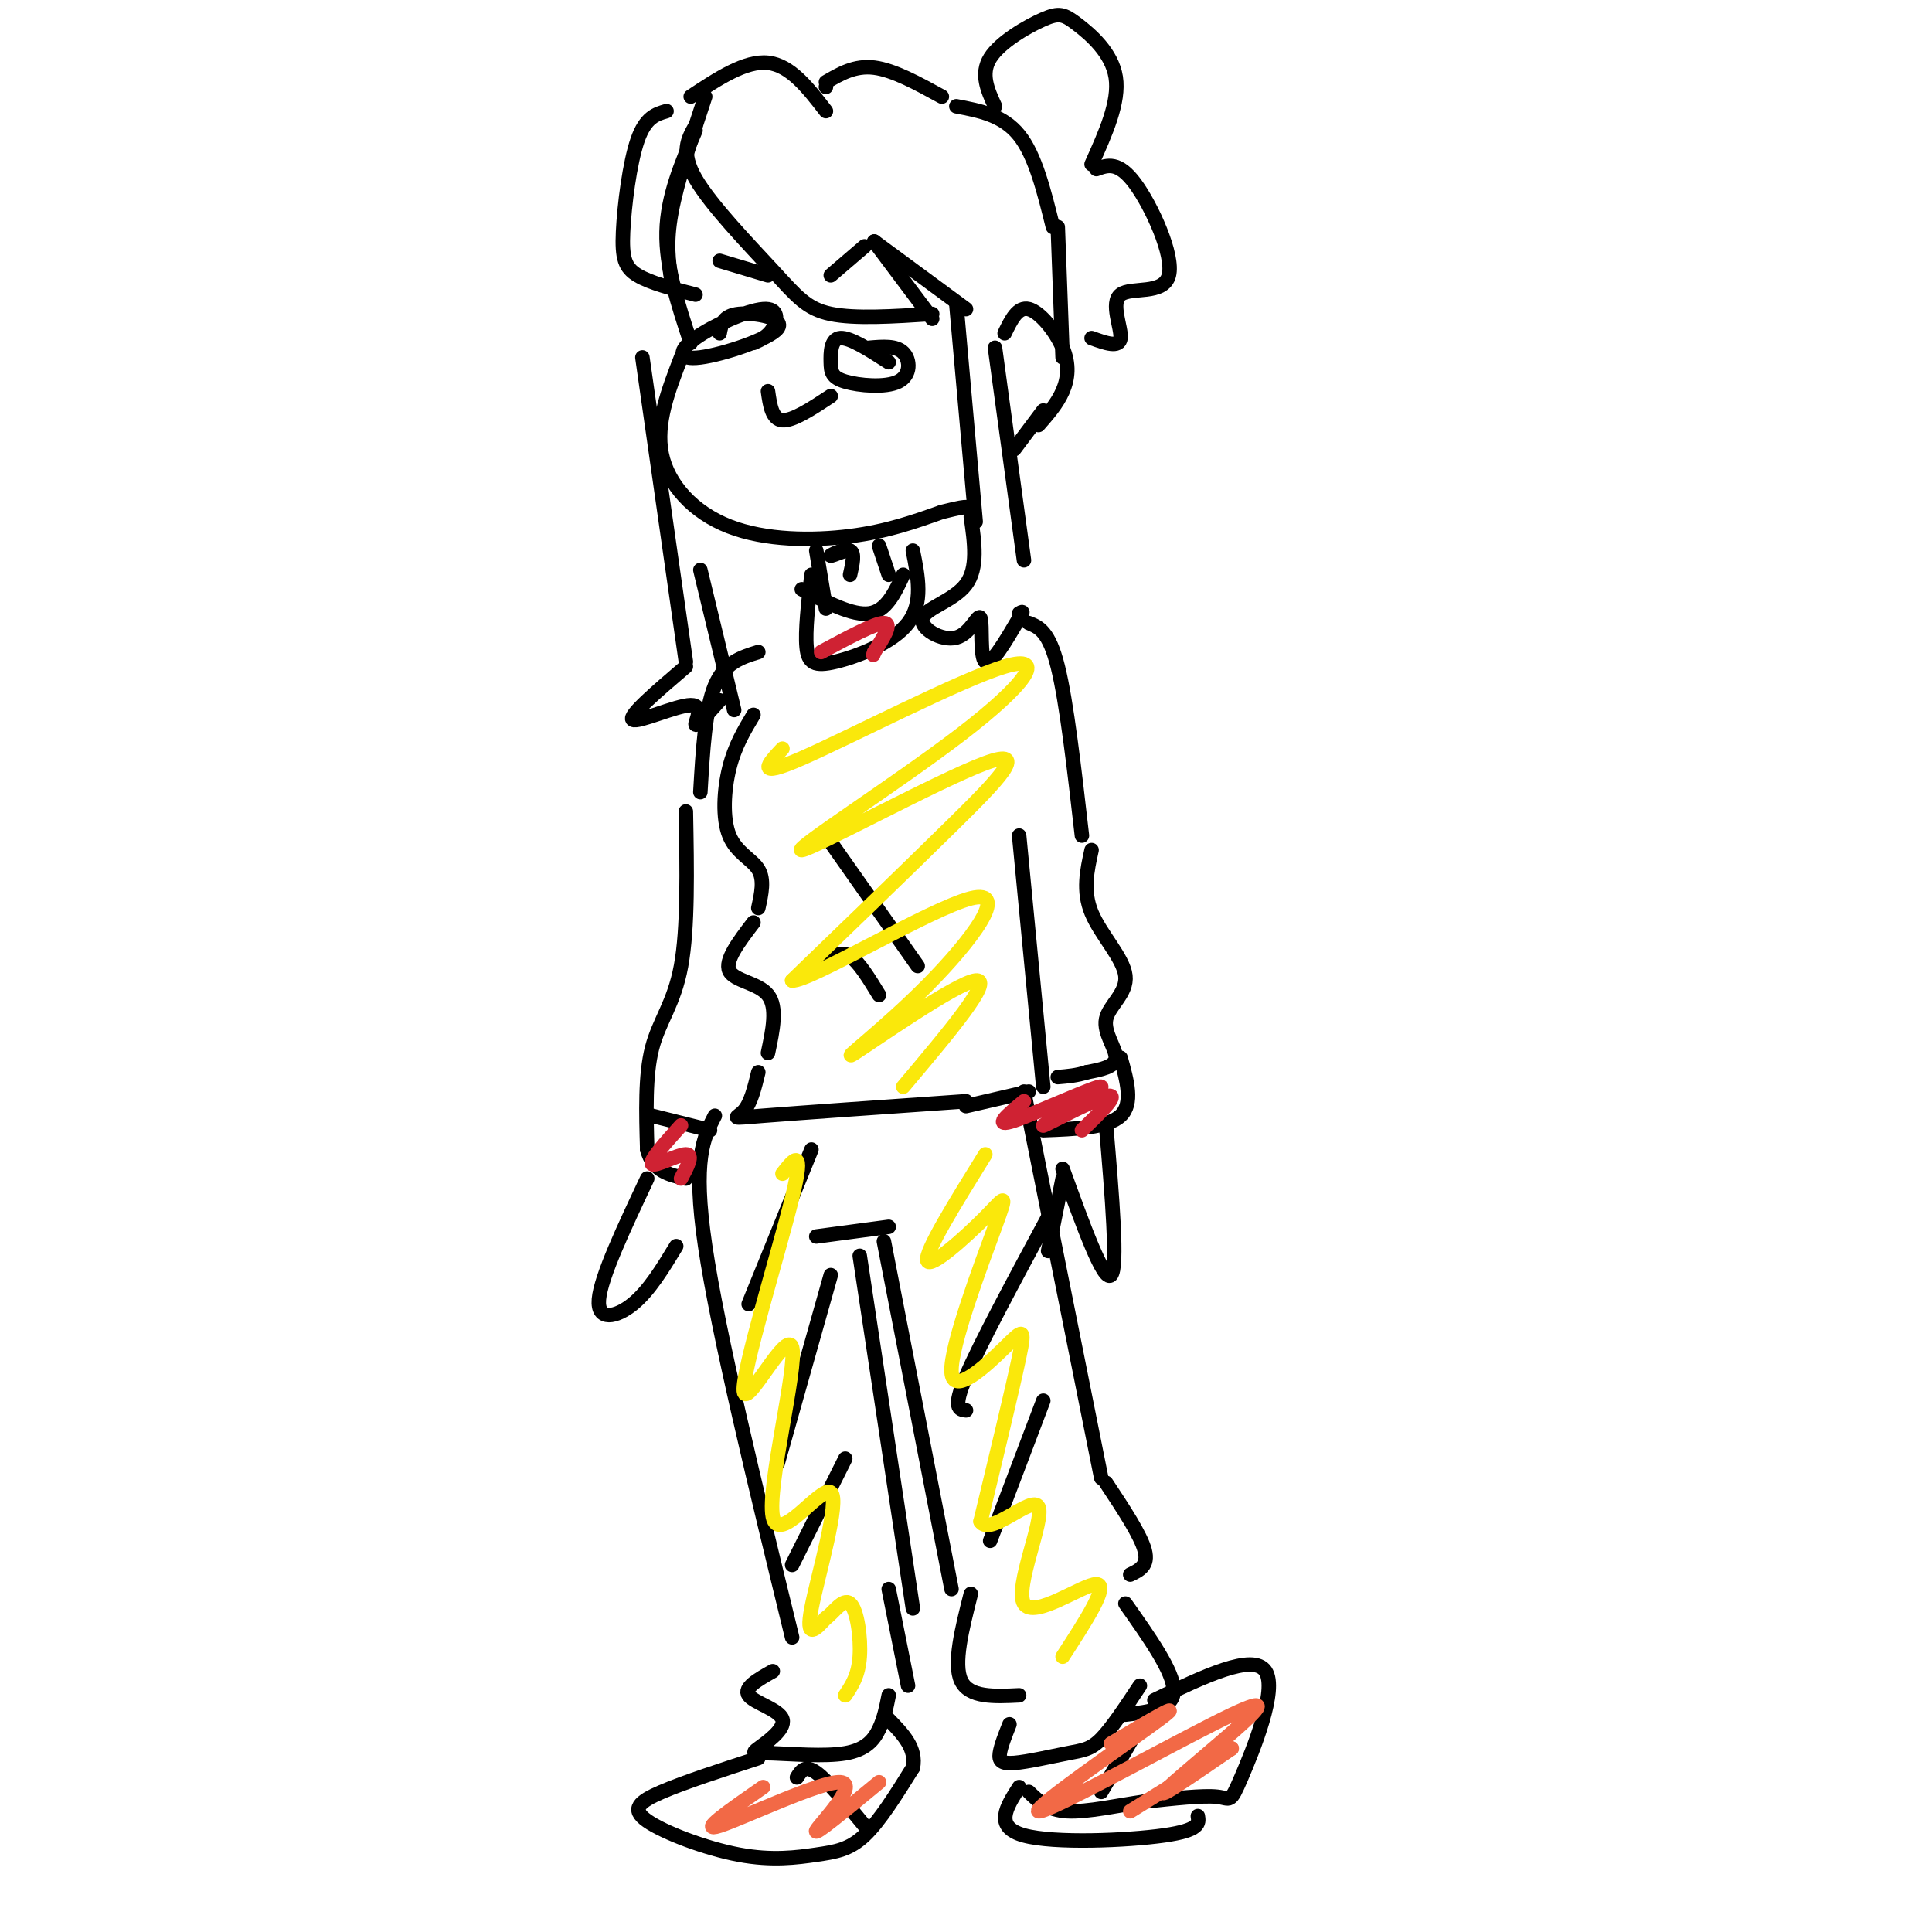 <svg viewBox='0 0 400 400' version='1.1' xmlns='http://www.w3.org/2000/svg' xmlns:xlink='http://www.w3.org/1999/xlink'><g fill='none' stroke='rgb(0,0,0)' stroke-width='3' stroke-linecap='round' stroke-linejoin='round'><path d='M144,27c-2.917,6.833 -5.833,13.667 -6,21c-0.167,7.333 2.417,15.167 5,23'/><path d='M141,74c-2.643,6.845 -5.286,13.690 -4,20c1.286,6.310 6.500,12.083 14,15c7.500,2.917 17.286,2.976 25,2c7.714,-0.976 13.357,-2.988 19,-5'/><path d='M195,106c4.000,-1.000 4.500,-1.000 5,-1'/><path d='M138,23c-2.179,0.631 -4.357,1.262 -6,6c-1.643,4.738 -2.750,13.583 -3,19c-0.250,5.417 0.357,7.405 3,9c2.643,1.595 7.321,2.798 12,4'/><path d='M139,58c-0.583,-3.833 -1.167,-7.667 0,-14c1.167,-6.333 4.083,-15.167 7,-24'/><path d='M144,26c-1.577,2.768 -3.155,5.536 0,11c3.155,5.464 11.042,13.625 16,19c4.958,5.375 6.988,7.964 12,9c5.012,1.036 13.006,0.518 21,0'/><path d='M193,66c0.000,0.000 -12.000,-16.000 -12,-16'/><path d='M181,50c0.000,0.000 19.000,14.000 19,14'/><path d='M198,63c0.000,0.000 4.000,45.000 4,45'/><path d='M201,107c0.768,5.301 1.535,10.603 -1,14c-2.535,3.397 -8.373,4.891 -9,7c-0.627,2.109 3.956,4.833 7,4c3.044,-0.833 4.550,-5.224 5,-4c0.450,1.224 -0.157,8.064 1,9c1.157,0.936 4.079,-4.032 7,-9'/><path d='M211,128c1.167,-1.667 0.583,-1.333 0,-1'/><path d='M206,72c0.000,0.000 6.000,44.000 6,44'/><path d='M133,74c0.000,0.000 9.000,63.000 9,63'/><path d='M142,138c-6.006,5.137 -12.012,10.274 -11,11c1.012,0.726 9.042,-2.958 12,-3c2.958,-0.042 0.845,3.560 1,4c0.155,0.440 2.577,-2.280 5,-5'/><path d='M145,118c0.000,0.000 7.000,29.000 7,29'/><path d='M143,20c5.667,-3.750 11.333,-7.500 16,-7c4.667,0.500 8.333,5.250 12,10'/><path d='M171,18c0.000,0.000 0.000,0.000 0,0'/><path d='M171,17c3.000,-1.750 6.000,-3.500 10,-3c4.000,0.500 9.000,3.250 14,6'/><path d='M198,22c4.833,0.917 9.667,1.833 13,6c3.333,4.167 5.167,11.583 7,19'/><path d='M219,47c0.000,0.000 1.000,27.000 1,27'/><path d='M208,69c1.351,-2.792 2.702,-5.583 5,-5c2.298,0.583 5.542,4.542 7,8c1.458,3.458 1.131,6.417 0,9c-1.131,2.583 -3.065,4.792 -5,7'/><path d='M216,85c0.000,0.000 -6.000,8.000 -6,8'/><path d='M206,22c-1.528,-3.349 -3.056,-6.699 -1,-10c2.056,-3.301 7.695,-6.555 11,-8c3.305,-1.445 4.274,-1.081 7,1c2.726,2.081 7.207,5.880 8,11c0.793,5.120 -2.104,11.560 -5,18'/><path d='M227,35c2.276,-0.834 4.552,-1.668 8,3c3.448,4.668 8.069,14.839 7,19c-1.069,4.161 -7.826,2.313 -10,4c-2.174,1.687 0.236,6.911 0,9c-0.236,2.089 -3.118,1.045 -6,0'/><path d='M149,69c0.336,-1.831 0.672,-3.662 4,-4c3.328,-0.338 9.647,0.815 8,3c-1.647,2.185 -11.262,5.400 -16,6c-4.738,0.600 -4.600,-1.417 -1,-4c3.600,-2.583 10.662,-5.734 14,-6c3.338,-0.266 2.954,2.353 2,4c-0.954,1.647 -2.477,2.324 -4,3'/><path d='M180,72c2.762,-0.237 5.525,-0.474 7,1c1.475,1.474 1.663,4.660 -1,6c-2.663,1.340 -8.178,0.833 -11,0c-2.822,-0.833 -2.952,-1.994 -3,-4c-0.048,-2.006 -0.014,-4.859 2,-5c2.014,-0.141 6.007,2.429 10,5'/><path d='M159,81c0.417,2.917 0.833,5.833 3,6c2.167,0.167 6.083,-2.417 10,-5'/><path d='M149,54c0.000,0.000 10.000,3.000 10,3'/><path d='M172,57c0.000,0.000 7.000,-6.000 7,-6'/><path d='M169,114c0.000,0.000 2.000,12.000 2,12'/><path d='M182,113c0.000,0.000 2.000,6.000 2,6'/><path d='M175,114c-1.711,0.644 -3.422,1.289 -3,1c0.422,-0.289 2.978,-1.511 4,-1c1.022,0.511 0.511,2.756 0,5'/><path d='M166,122c5.250,2.750 10.500,5.500 14,5c3.500,-0.500 5.250,-4.250 7,-8'/><path d='M168,119c-0.661,5.851 -1.321,11.702 -1,15c0.321,3.298 1.625,4.042 6,3c4.375,-1.042 11.821,-3.869 15,-8c3.179,-4.131 2.089,-9.565 1,-15'/><path d='M156,148c-1.935,3.226 -3.869,6.452 -5,11c-1.131,4.548 -1.458,10.417 0,14c1.458,3.583 4.702,4.881 6,7c1.298,2.119 0.649,5.060 0,8'/><path d='M156,191c-3.000,3.933 -6.000,7.867 -5,10c1.000,2.133 6.000,2.467 8,5c2.000,2.533 1.000,7.267 0,12'/><path d='M157,222c-0.778,3.200 -1.556,6.400 -3,8c-1.444,1.600 -3.556,1.600 4,1c7.556,-0.600 24.778,-1.800 42,-3'/><path d='M211,173c0.000,0.000 5.000,52.000 5,52'/><path d='M213,226c0.000,0.000 -13.000,3.000 -13,3'/><path d='M169,256c0.000,0.000 15.000,-2.000 15,-2'/><path d='M183,257c0.000,0.000 14.000,72.000 14,72'/><path d='M212,226c0.000,0.000 16.000,80.000 16,80'/><path d='M229,307c3.583,5.417 7.167,10.833 8,14c0.833,3.167 -1.083,4.083 -3,5'/><path d='M201,330c-1.833,7.250 -3.667,14.500 -2,18c1.667,3.500 6.833,3.250 12,3'/><path d='M209,357c-0.895,2.255 -1.789,4.510 -2,6c-0.211,1.490 0.263,2.214 3,2c2.737,-0.214 7.737,-1.365 11,-2c3.263,-0.635 4.789,-0.753 7,-3c2.211,-2.247 5.105,-6.624 8,-11'/><path d='M233,332c5.000,7.083 10.000,14.167 10,18c0.000,3.833 -5.000,4.417 -10,5'/><path d='M239,352c10.226,-4.911 20.452,-9.821 23,-6c2.548,3.821 -2.583,16.375 -5,22c-2.417,5.625 -2.119,4.321 -5,4c-2.881,-0.321 -8.940,0.339 -15,1'/><path d='M237,373c-5.533,0.778 -11.867,2.222 -16,2c-4.133,-0.222 -6.067,-2.111 -8,-4'/><path d='M235,359c0.000,0.000 -7.000,12.000 -7,12'/><path d='M211,370c-2.644,4.133 -5.289,8.267 1,10c6.289,1.733 21.511,1.067 29,0c7.489,-1.067 7.244,-2.533 7,-4'/><path d='M178,260c0.000,0.000 11.000,73.000 11,73'/><path d='M148,231c-2.333,4.500 -4.667,9.000 -2,27c2.667,18.000 10.333,49.500 18,81'/><path d='M160,346c-3.053,1.723 -6.106,3.446 -5,5c1.106,1.554 6.373,2.939 7,5c0.627,2.061 -3.384,4.798 -5,6c-1.616,1.202 -0.835,0.869 3,1c3.835,0.131 10.725,0.728 15,0c4.275,-0.728 5.936,-2.779 7,-5c1.064,-2.221 1.532,-4.610 2,-7'/><path d='M184,329c0.000,0.000 4.000,20.000 4,20'/><path d='M157,364c-7.650,2.489 -15.299,4.978 -20,7c-4.701,2.022 -6.453,3.578 -3,6c3.453,2.422 12.111,5.711 19,7c6.889,1.289 12.009,0.578 16,0c3.991,-0.578 6.855,-1.022 10,-4c3.145,-2.978 6.573,-8.489 10,-14'/><path d='M189,366c0.833,-4.000 -2.083,-7.000 -5,-10'/><path d='M165,368c0.833,-1.333 1.667,-2.667 4,-1c2.333,1.667 6.167,6.333 10,11'/><path d='M171,173c0.000,0.000 19.000,27.000 19,27'/><path d='M182,206c-2.083,-3.417 -4.167,-6.833 -6,-8c-1.833,-1.167 -3.417,-0.083 -5,1'/><path d='M213,129c2.083,0.833 4.167,1.667 6,9c1.833,7.333 3.417,21.167 5,35'/><path d='M226,176c-0.939,4.236 -1.879,8.472 0,13c1.879,4.528 6.576,9.348 7,13c0.424,3.652 -3.424,6.137 -4,9c-0.576,2.863 2.121,6.104 2,8c-0.121,1.896 -3.061,2.448 -6,3'/><path d='M225,222c-2.000,0.667 -4.000,0.833 -6,1'/><path d='M232,219c1.333,4.750 2.667,9.500 0,12c-2.667,2.500 -9.333,2.750 -16,3'/><path d='M229,233c1.250,14.750 2.500,29.500 1,31c-1.500,1.500 -5.750,-10.250 -10,-22'/><path d='M220,244c0.000,0.000 -3.000,15.000 -3,15'/><path d='M157,135c-3.500,1.083 -7.000,2.167 -9,7c-2.000,4.833 -2.500,13.417 -3,22'/><path d='M142,168c0.222,12.089 0.444,24.178 -1,32c-1.444,7.822 -4.556,11.378 -6,17c-1.444,5.622 -1.222,13.311 -1,21'/><path d='M134,238c1.167,4.500 4.583,5.250 8,6'/><path d='M134,244c-4.800,10.178 -9.600,20.356 -10,25c-0.400,4.644 3.600,3.756 7,1c3.400,-2.756 6.200,-7.378 9,-12'/><path d='M135,231c0.000,0.000 12.000,3.000 12,3'/><path d='M168,238c0.000,0.000 -13.000,32.000 -13,32'/><path d='M172,264c0.000,0.000 -11.000,39.000 -11,39'/><path d='M175,302c0.000,0.000 -11.000,22.000 -11,22'/><path d='M217,252c-7.083,13.167 -14.167,26.333 -17,33c-2.833,6.667 -1.417,6.833 0,7'/><path d='M216,290c0.000,0.000 -11.000,29.000 -11,29'/></g>
<g fill='none' stroke='rgb(207,34,51)' stroke-width='3' stroke-linecap='round' stroke-linejoin='round'><path d='M170,135c5.583,-3.000 11.167,-6.000 13,-6c1.833,0.000 -0.083,3.000 -2,6'/><path d='M181,135c-0.333,1.000 -0.167,0.500 0,0'/><path d='M212,228c-3.359,2.785 -6.718,5.569 -2,4c4.718,-1.569 17.512,-7.493 18,-7c0.488,0.493 -11.330,7.402 -12,8c-0.670,0.598 9.809,-5.115 13,-6c3.191,-0.885 -0.904,3.057 -5,7'/><path d='M141,233c-3.333,3.711 -6.667,7.422 -6,8c0.667,0.578 5.333,-1.978 7,-2c1.667,-0.022 0.333,2.489 -1,5'/></g>
<g fill='none' stroke='rgb(250,232,11)' stroke-width='3' stroke-linecap='round' stroke-linejoin='round'><path d='M162,155c-2.988,3.184 -5.975,6.368 4,2c9.975,-4.368 32.914,-16.286 42,-19c9.086,-2.714 4.319,3.778 -9,14c-13.319,10.222 -35.188,24.173 -33,24c2.188,-0.173 28.435,-14.470 38,-18c9.565,-3.530 2.447,3.706 -7,13c-9.447,9.294 -21.224,20.647 -33,32'/><path d='M164,203c3.458,0.318 28.603,-14.887 37,-17c8.397,-2.113 0.044,8.867 -9,18c-9.044,9.133 -18.781,16.421 -15,14c3.781,-2.421 21.080,-14.549 25,-15c3.920,-0.451 -5.540,10.774 -15,22'/><path d='M204,239c-6.276,10.126 -12.551,20.252 -12,22c0.551,1.748 7.929,-4.883 12,-9c4.071,-4.117 4.834,-5.719 2,2c-2.834,7.719 -9.265,24.760 -9,30c0.265,5.240 7.225,-1.320 11,-5c3.775,-3.680 4.364,-4.480 3,2c-1.364,6.480 -4.682,20.240 -8,34'/><path d='M203,315c1.923,3.257 10.732,-5.601 12,-3c1.268,2.601 -5.005,16.662 -3,20c2.005,3.338 12.287,-4.046 15,-4c2.713,0.046 -2.144,7.523 -7,15'/><path d='M162,243c2.342,-2.999 4.685,-5.997 2,5c-2.685,10.997 -10.397,35.991 -10,40c0.397,4.009 8.905,-12.967 10,-9c1.095,3.967 -5.222,28.878 -4,35c1.222,6.122 9.983,-6.544 12,-5c2.017,1.544 -2.709,17.298 -4,24c-1.291,6.702 0.855,4.351 3,2'/><path d='M171,335c1.440,-0.929 3.542,-4.250 5,-3c1.458,1.250 2.274,7.071 2,11c-0.274,3.929 -1.637,5.964 -3,8'/></g>
<g fill='none' stroke='rgb(242,105,70)' stroke-width='3' stroke-linecap='round' stroke-linejoin='round'><path d='M230,361c8.061,-4.777 16.122,-9.555 10,-5c-6.122,4.555 -26.428,18.441 -25,19c1.428,0.559 24.589,-12.211 36,-18c11.411,-5.789 11.072,-4.597 6,0c-5.072,4.597 -14.878,12.599 -16,14c-1.122,1.401 6.439,-3.800 14,-9'/><path d='M255,362c-1.167,0.667 -11.083,6.833 -21,13'/><path d='M158,370c-6.857,4.756 -13.714,9.512 -9,8c4.714,-1.512 21.000,-9.292 25,-9c4.000,0.292 -4.286,8.655 -5,10c-0.714,1.345 6.143,-4.327 13,-10'/></g>
</svg>